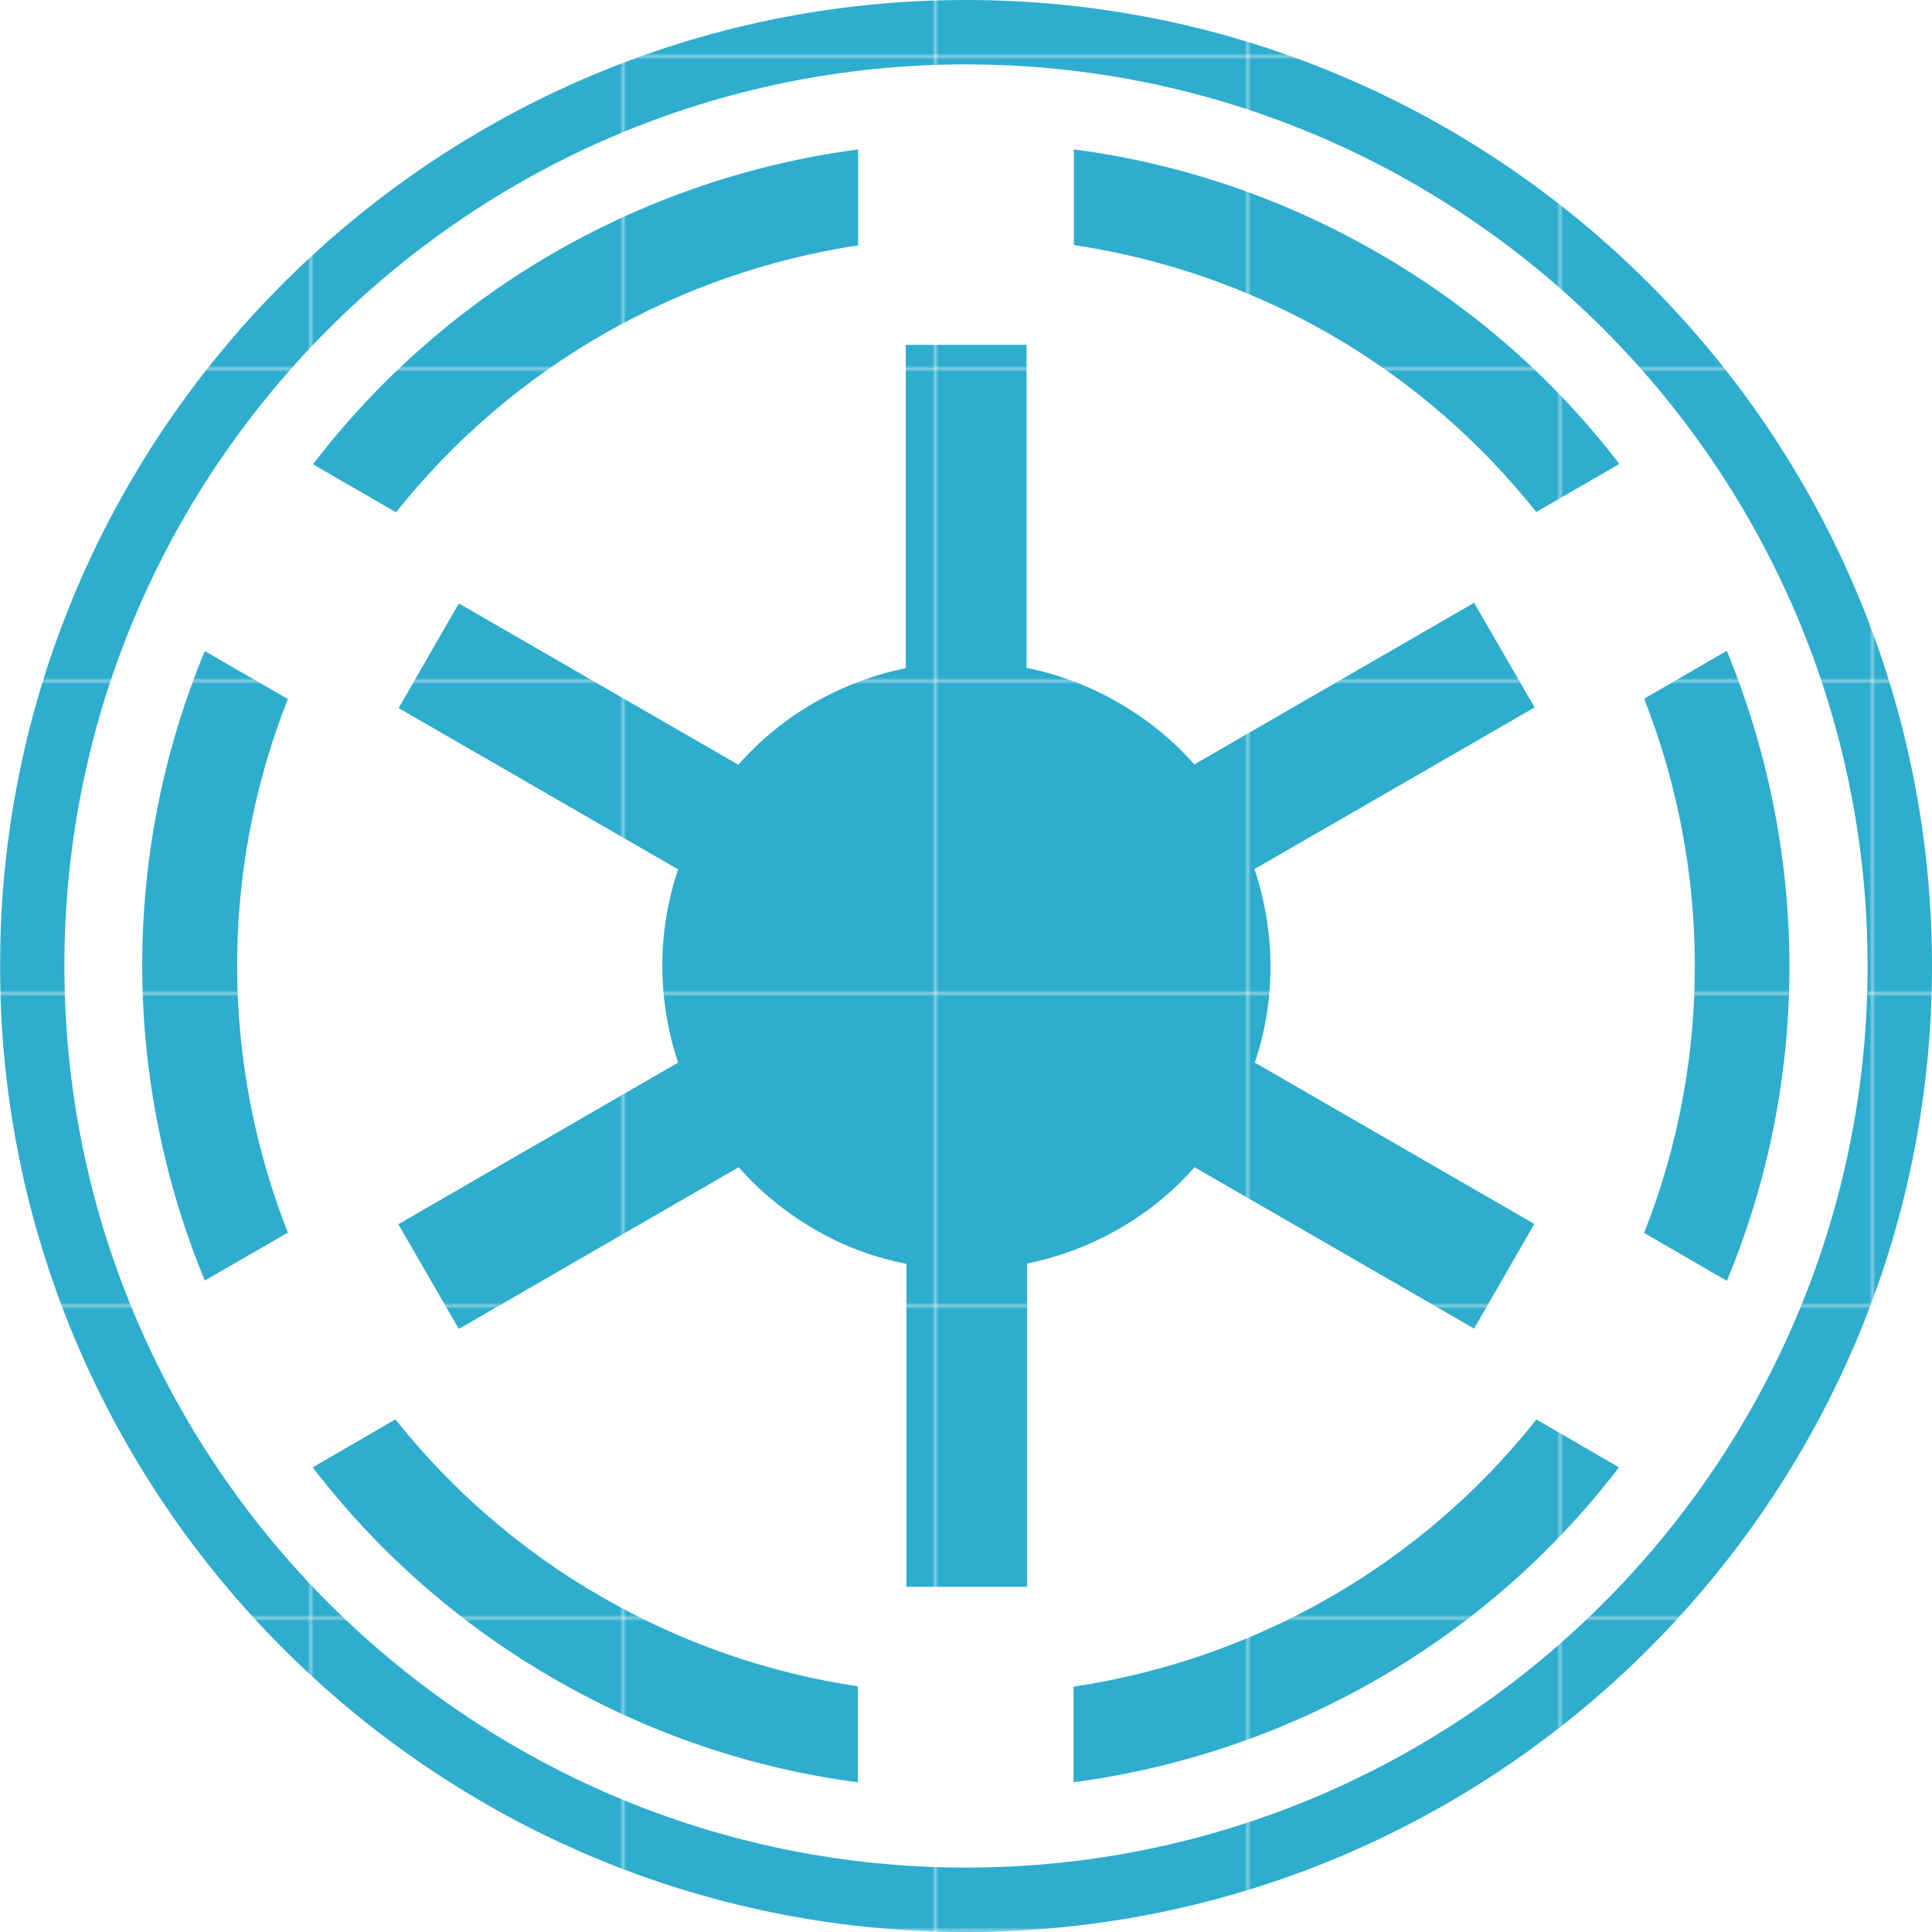 <?xml version="1.0" encoding="UTF-8"?> <svg xmlns="http://www.w3.org/2000/svg" xmlns:xlink="http://www.w3.org/1999/xlink" xmlns:svg="http://www.w3.org/2000/svg" id="svg3203" version="1.1" viewBox="0 0 600 600"><defs><style> .st0 { fill: none; } .st1 { fill: #2eadce; } .st2 { fill: url(#New_Pattern_Swatch_6); } </style><pattern id="New_Pattern_Swatch_6" data-name="New Pattern Swatch 6" x="0" y="0" width="96.6" height="96.6" patternTransform="translate(0 600)" patternUnits="userSpaceOnUse" viewBox="0 0 96.6 96.6"><g><rect class="st0" width="96.6" height="96.6"></rect><rect class="st1" width="96.6" height="96.6"></rect></g></pattern></defs><g id="layer1"><g id="g3180"><g id="path3178"><path class="st2" d="M300,600C134.6,600,0,465.4,0,300S134.6,0,300,0s300,134.6,300,300-134.6,300-300,300ZM300,20C145.6,20,20,145.6,20,300s125.6,280,280,280,280-125.6,280-280S454.4,20,300,20Z"></path></g><g id="g2212"><g id="path3172"><path class="st2" d="M427.9,78.5c-30-17.3-62.1-27.9-94.4-32.1v29.7c0,0,0,0,0,0,27.3,4.1,54.3,13.2,79.7,27.8,25.3,14.6,46.7,33.5,63.9,55.1l25.8-14.9c-19.8-25.9-45-48.3-75-65.6Z"></path></g><g id="path3170"><path class="st2" d="M536.3,202.1l-25.7,14.9c20.5,52.1,21.5,111.4,0,165.9l25.7,14.9c26.6-64.1,25.2-134.4,0-195.6Z"></path></g><g id="path3168"><path class="st2" d="M266.5,46.4c-65.6,8.7-127.1,42.7-169.3,97.8l25.8,14.9c36.4-45.8,88.2-74.5,143.5-82.9v-29.8Z"></path></g><g id="path3166"><path class="st2" d="M318.8,107.1h-37.5s0,100.4,0,100.4c-19.7,4-38.2,14.3-52,30l-86.8-50.1-18.7,32.5,86.8,50.1c-6.7,19.8-6.4,40.9,0,60l-86.9,50.2,18.8,32.5,86.9-50.2c6.6,7.5,14.5,14,23.6,19.3,9.1,5.3,18.7,8.8,28.5,10.7v100.3s37.5,0,37.5,0v-100.4c19.7-4,38.2-14.3,52-29.9l86.8,50.1,18.7-32.5-86.8-50.1c6.7-19.8,6.3-41-.1-60.1l87-50.2-18.8-32.5-86.9,50.2c-6.6-7.5-14.5-14-23.6-19.2-9.1-5.3-18.7-8.8-28.5-10.8v-100.3Z"></path></g><g id="path3164"><path class="st2" d="M63.6,202.2c-26.6,64.1-25.2,134.4,0,195.5l25.8-14.9c-20.5-52.1-21.5-111.3,0-165.7l-25.8-14.9Z"></path></g><g id="path3162"><path class="st2" d="M477.1,440.9c-36.4,45.9-88.3,74.6-143.7,82.9v29.7c65.6-8.7,127.2-42.7,169.4-97.8l-25.7-14.9Z"></path></g><g id="path2297"><path class="st2" d="M122.8,440.8l-25.7,14.9c19.9,25.9,45,48.4,75,65.7,30,17.3,62,27.9,94.3,32.1v-29.8c-27.3-4.1-54.3-13.2-79.6-27.8-25.4-14.6-46.8-33.5-64-55.1,0,0,0,0,0,0Z"></path></g></g></g></g></svg> 